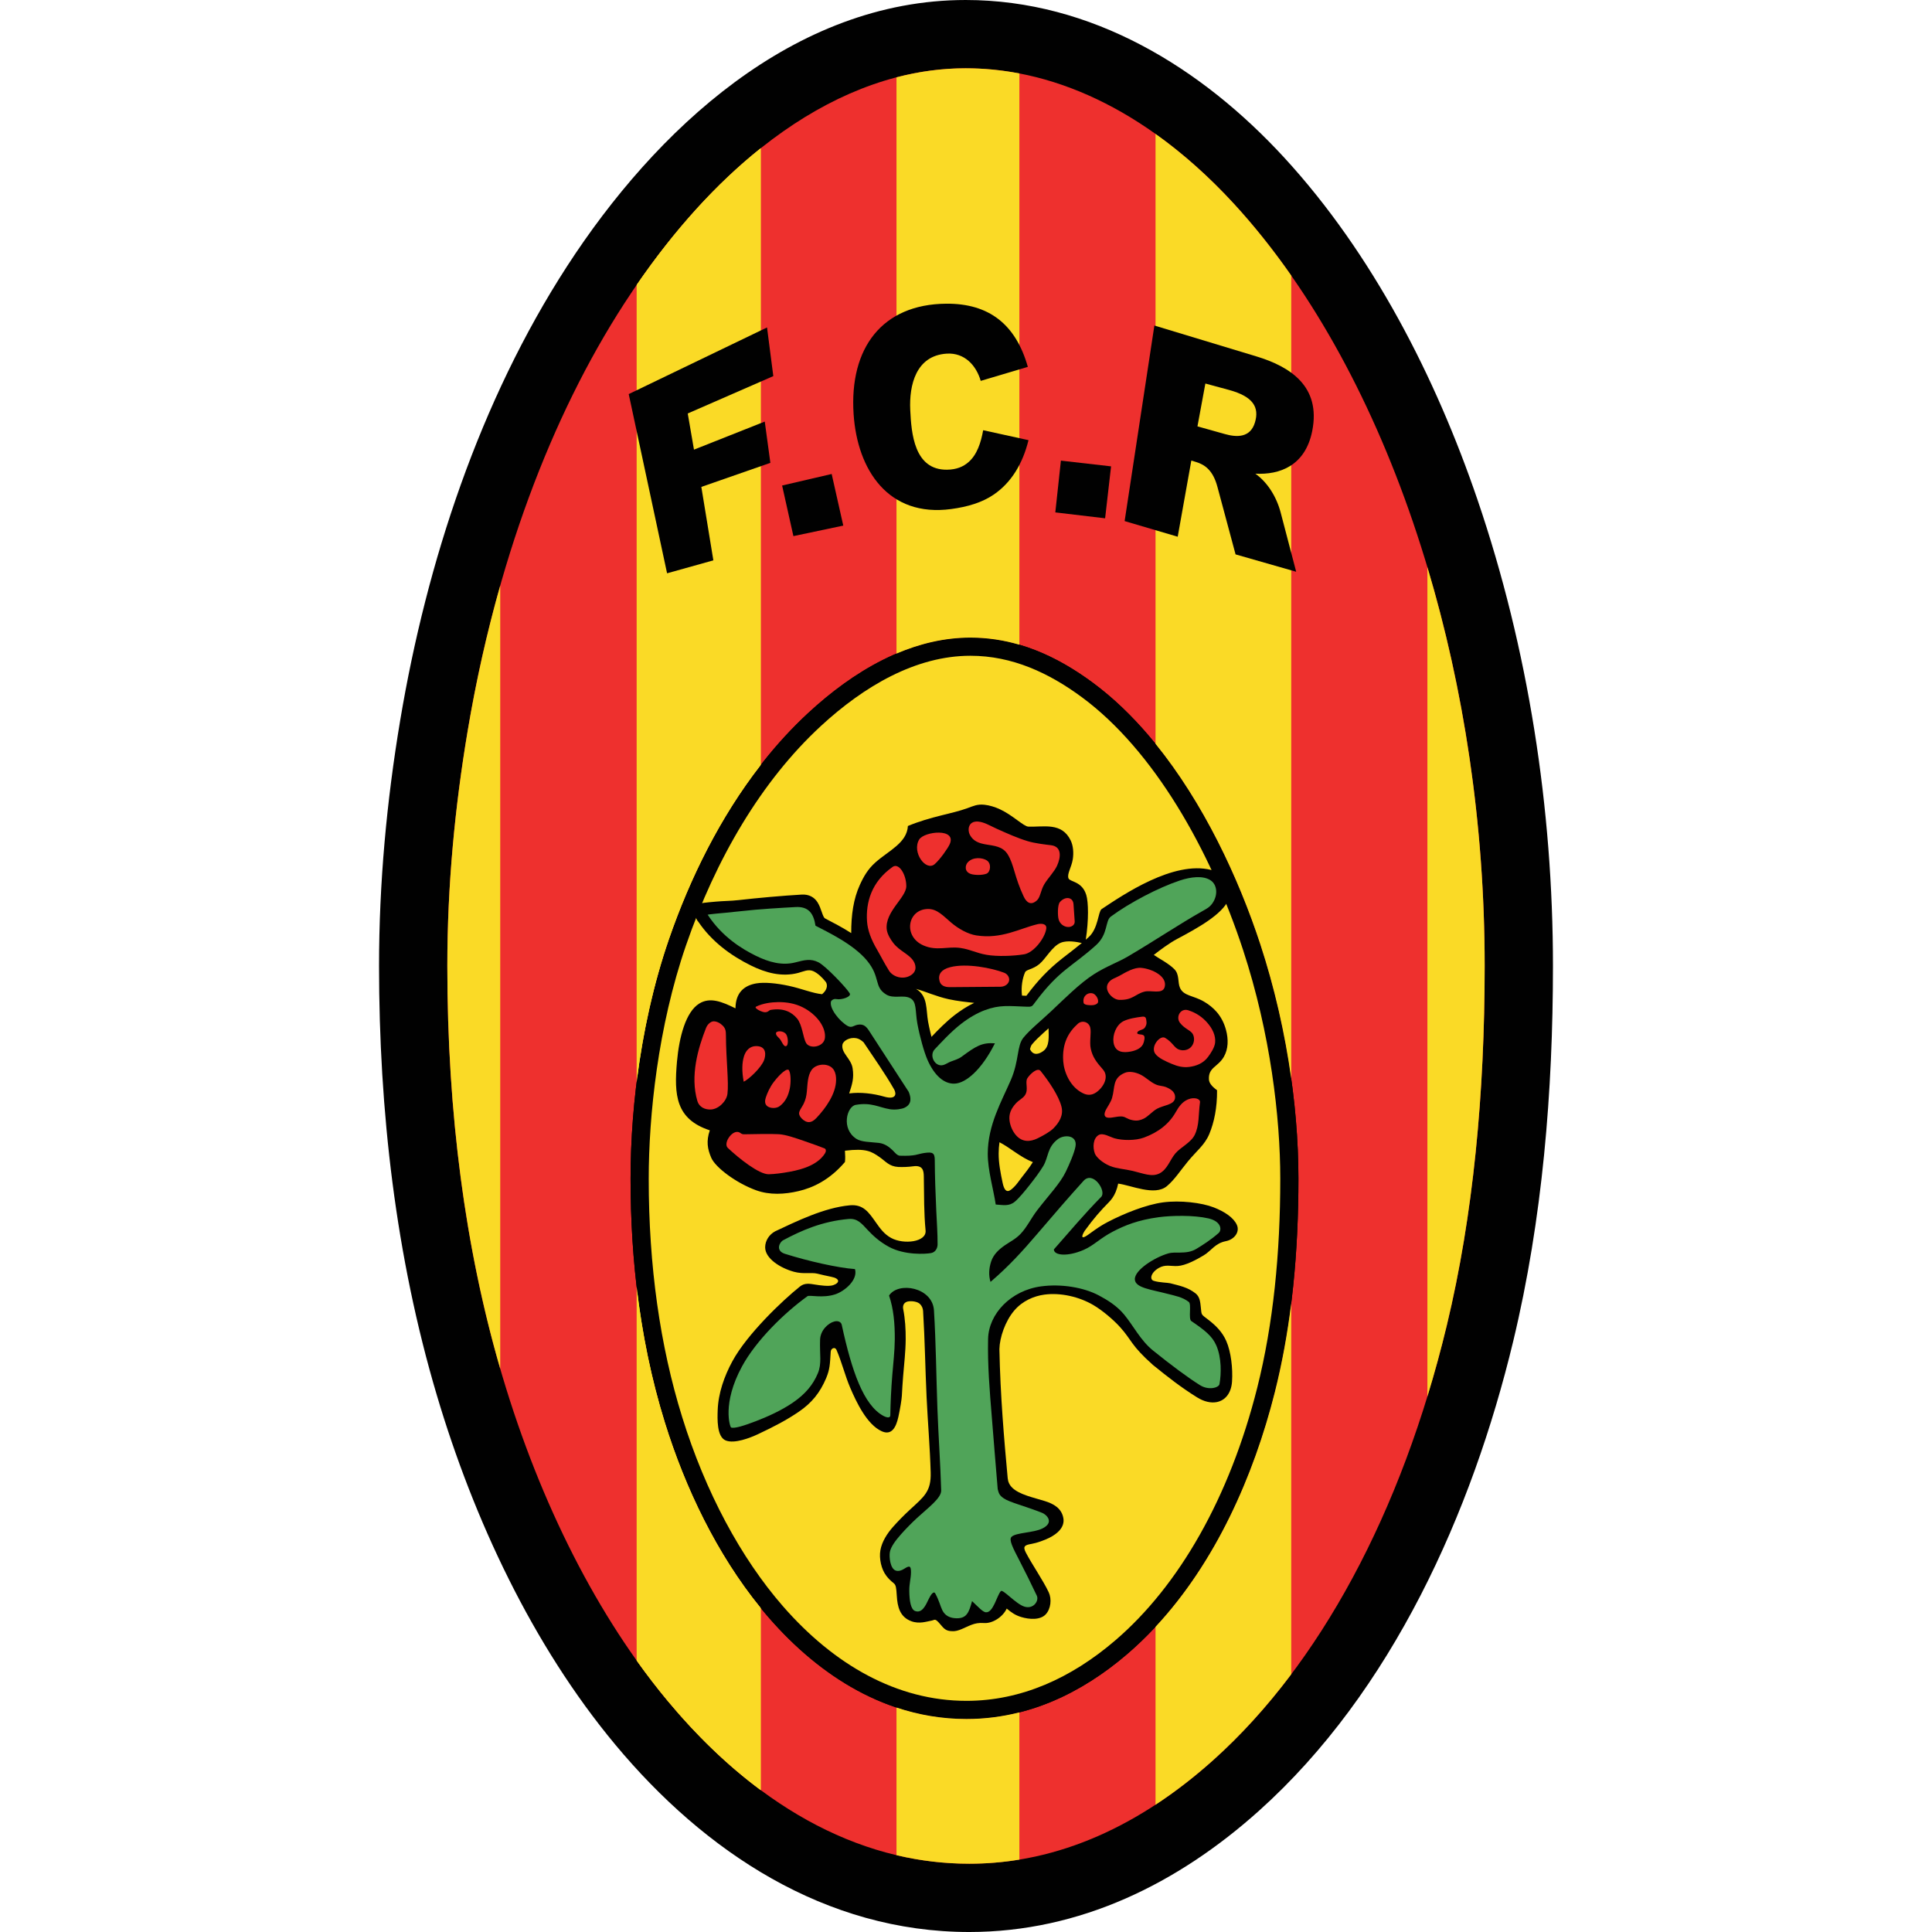 <?xml version="1.0" encoding="UTF-8" standalone="no"?>
<svg
   viewBox="0 0 566.929 566.929"
   id="svg45"
   height="566.929"
   width="566.929"
   version="1.1"
   xmlns="http://www.w3.org/2000/svg"
   xmlns:svg="http://www.w3.org/2000/svg"
   xmlns:rdf="http://www.w3.org/1999/02/22-rdf-syntax-ns#"
   xmlns:cc="http://creativecommons.org/ns#"
   xmlns:dc="http://purl.org/dc/elements/1.1/">
  <defs
     id="defs49" />
  <g
     id="Layer1000"
     transform="translate(-14.173,-137.48)">
    <path
       id="path2"
       style="fill:#010101;fill-rule:evenodd"
       d="m 297.531,137.48 c 36.95,0 69.157,19.778 93.533,46.3 25.874,28.151 44.411,64.399 56.681,100.383 14.913,43.736 22.128,90.586 22.128,136.755 0,36.802 -3.047,74.324 -11.668,110.169 -12.061,50.146 -35.583,102.769 -74.603,137.76 -23.847,21.385 -52.549,35.562 -85.006,35.562 -42.239,0 -77.616,-23.452 -103.86,-54.962 -24.362,-29.25 -41.587,-66.213 -52.371,-102.528 -12.099,-40.745 -16.965,-83.581 -16.965,-126.001 0,-24.183 2.224,-48.311 6.223,-72.153 7.76,-46.264 23.32,-93.602 48.947,-133.16 25.85,-39.902 66.457,-78.125 116.96,-78.125 z" />
    <path
       id="path4"
       style="fill:#ee302e;fill-rule:evenodd"
       d="m 297.531,157.517 c 27.875,0 55.255,14.225 78.781,39.822 21.287,23.161 39.514,55.3 52.468,93.291 13.128,38.501 21.056,83.014 21.056,130.288 0,37.506 -3.342,73.177 -11.113,105.483 -13.278,55.208 -37.581,99.803 -68.498,127.528 -21.154,18.97 -45.267,30.442 -71.629,30.442 -33.453,0 -63.787,-18.12 -88.464,-47.748 -20.269,-24.336 -37.318,-57.554 -48.559,-95.409 -10.739,-36.162 -16.136,-76.496 -16.136,-120.297 0,-23.863 2.273,-46.936 5.947,-68.838 8.226,-49.041 24.421,-92.267 46.003,-125.58 27.549,-42.525 63.273,-68.982 100.143,-68.982 z m 1.413,167.061 c 13.445,0 25.274,5.38 35.925,13.253 23.597,17.445 40.132,49.267 49.152,76.789 7.076,21.593 11.166,46.009 11.166,68.767 0,20.93 -1.806,42.301 -6.927,62.637 -7.116,28.259 -20.909,57.635 -43.404,76.901 -13.362,11.444 -29.226,18.983 -47.075,18.983 -23.241,0 -42.963,-12.491 -57.875,-29.591 -14.149,-16.225 -24.276,-36.943 -30.636,-57.398 -7.175,-23.077 -10.064,-47.417 -10.064,-71.532 0,-23.087 3.703,-48.395 11.226,-70.225 8.438,-24.485 21.808,-48.825 40.989,-66.54 12.925,-11.938 29.397,-22.044 47.523,-22.044 z" />
    <path
       id="path6"
       style="fill:#010101;fill-rule:evenodd"
       d="m 298.944,324.579 c 13.445,0 25.274,5.38 35.925,13.253 23.597,17.445 40.132,49.267 49.152,76.789 7.076,21.593 11.166,46.009 11.166,68.767 0,20.93 -1.806,42.301 -6.927,62.637 -7.116,28.259 -20.909,57.635 -43.404,76.901 -13.362,11.444 -29.226,18.983 -47.075,18.983 -23.241,0 -42.963,-12.491 -57.875,-29.591 -14.149,-16.225 -24.276,-36.943 -30.636,-57.398 -7.175,-23.077 -10.064,-47.417 -10.064,-71.532 0,-23.087 3.703,-48.395 11.226,-70.225 8.438,-24.485 21.808,-48.825 40.989,-66.54 12.925,-11.938 29.397,-22.044 47.523,-22.044 z" />
    <path
       id="path8"
       style="fill:#fada26;fill-rule:evenodd"
       d="m 298.944,329.908 c 12.211,0 22.977,4.98 32.757,12.21 20.981,15.511 37.584,44.651 47.256,74.164 8.014,24.454 10.901,49.09 10.901,67.107 0,21.809 -2.035,42.55 -6.766,61.336 -8.084,32.102 -22.88,58.033 -41.703,74.154 -12.879,11.03 -27.559,17.701 -43.609,17.701 -20.367,0 -38.835,-10.536 -53.858,-27.764 -12.34,-14.151 -22.72,-33.466 -29.563,-55.478 -6.538,-21.027 -9.824,-44.48 -9.824,-69.95 0,-18.448 2.697,-44.583 10.935,-68.489 8.8,-25.535 22.182,-48.305 39.567,-64.362 12.686,-11.717 27.881,-20.63 43.907,-20.63 z" />
    <g
       id="Layer1001">
      <path
         id="path10"
         style="fill:#fada26;fill-rule:evenodd"
         d="m 297.531,157.517 c 5.282,0 10.545,0.512 15.768,1.514 v 167.633 c -4.577,-1.34 -9.354,-2.085 -14.355,-2.085 -7.569,0 -14.849,1.764 -21.703,4.686 V 160.168 c 6.695,-1.744 13.473,-2.651 20.29,-2.651 z m 15.768,525.651 c -4.817,0.793 -9.72,1.204 -14.703,1.204 -7.275,0 -14.402,-0.858 -21.356,-2.504 v -43.32 c 6.484,2.162 13.343,3.36 20.54,3.36 5.357,0 10.534,-0.68 15.519,-1.939 z" />
      <path
         id="path12"
         style="fill:#fada26;fill-rule:evenodd"
         d="m 353.253,176.777 c 7.994,5.688 15.715,12.571 23.06,20.562 5.833,6.347 11.436,13.369 16.765,21 v 235.632 c -1.882,-13.483 -4.971,-26.887 -9.056,-39.35 -6.458,-19.707 -16.77,-41.616 -30.768,-58.875 z m 39.824,452.007 c -7.111,9.464 -14.754,17.884 -22.851,25.146 -5.464,4.9 -11.126,9.298 -16.973,13.129 v -52.203 c 17.596,-18.876 28.823,-44.274 35.007,-68.831 2.155,-8.559 3.724,-17.301 4.817,-26.117 z" />
      <path
         id="path14"
         style="fill:#fada26;fill-rule:evenodd"
         d="m 433.03,303.917 c 10.57,35.317 16.807,75.073 16.807,117.001 0,37.506 -3.342,73.177 -11.113,105.483 -1.717,7.137 -3.619,14.095 -5.694,20.863 z" />
      <path
         id="path16"
         style="fill:#fada26;fill-rule:evenodd"
         d="m 237.288,662.684 c -9.644,-7.17 -18.729,-15.943 -27.155,-26.059 -3.126,-3.754 -6.176,-7.719 -9.139,-11.88 V 515.142 c 1.574,13.482 4.25,26.829 8.276,39.778 5.961,19.17 15.23,38.572 28.018,54.29 z M 200.994,221.098 c 11.036,-16.069 23.273,-29.617 36.294,-40.023 v 181.027 c -11.833,15.241 -20.67,33.112 -26.856,51.061 -4.512,13.093 -7.649,27.438 -9.438,41.804 z" />
      <path
         id="path18"
         style="fill:#fada26;fill-rule:evenodd"
         d="m 237.448,662.803 c -9.703,-7.191 -18.842,-16.007 -27.315,-26.179 -3.07,-3.686 -6.066,-7.578 -8.979,-11.657 V 516.478 c 1.593,13.028 4.223,25.921 8.116,38.442 5.985,19.25 15.307,38.733 28.178,54.484 z M 201.154,220.864 c 11.039,-16.033 23.277,-29.546 36.294,-39.917 v 180.95 c -11.914,15.286 -20.802,33.236 -27.015,51.267 -4.381,12.712 -7.465,26.603 -9.279,40.547 z" />
      <path
         id="path20"
         style="fill:#fada26;fill-rule:evenodd"
         d="m 160.966,539.138 c -10.333,-35.628 -15.527,-75.255 -15.527,-118.22 0,-23.863 2.273,-46.936 5.947,-68.838 2.488,-14.831 5.706,-29.13 9.58,-42.784 z" />
    </g>
    <path
       id="path23"
       style="fill:#010101;fill-rule:evenodd"
       d="m 311.696,485.829 c 0.829,-0.796 1.477,-1.805 2.081,-2.573 1.2,-1.523 2.439,-3.114 3.482,-4.762 -3.674,-1.433 -6.359,-4.024 -9.796,-5.835 -0.152,1.081 -0.238,2.189 -0.242,3.33 -0.01,2.812 0.558,5.707 1.163,8.578 0.783,3.711 2.23,2.3 3.311,1.263 z m -47.739,-74.544 c -0.012,-5.377 0.667,-10.035 2.522,-14.116 1.115,-2.455 2.37,-4.662 4.596,-6.633 3.967,-3.513 9.226,-5.707 9.515,-10.679 6.747,-2.802 12.905,-3.559 17.406,-5.205 1.826,-0.668 2.961,-1.24 5.031,-1.028 1.482,0.152 3.165,0.666 4.644,1.365 3.802,1.797 6.877,5.001 8.269,5.055 4.482,0.174 9.783,-1.373 12.419,4.059 0.758,1.563 0.909,3.697 0.613,5.537 -0.381,2.366 -1.765,4.32 -1.253,5.586 0.442,1.092 3.982,0.801 5.216,4.889 0.627,2.077 0.748,7.364 -0.156,13.111 0.293,-0.254 0.584,-0.511 0.874,-0.773 2.813,-2.544 2.745,-7.446 3.764,-8.196 6.276,-4.169 21.086,-14.306 32.139,-11.505 4.215,1.095 2.054,4.376 5.158,8.662 -1.829,4.431 -9.345,8.515 -15.217,11.643 -2.099,1.118 -4.931,3.189 -6.756,4.637 1.71,1.167 4.401,2.515 6.043,4.192 1.552,1.585 0.928,3.85 1.643,5.461 1.09,2.454 3.926,2.199 7.09,4.072 2.622,1.552 5.227,3.92 6.407,8.249 0.777,2.852 0.656,5.655 -0.583,7.846 -1.763,3.116 -4.587,3.096 -4.419,6.671 0.048,1.028 0.739,2.009 2.386,3.215 0.046,5.127 -0.861,9.445 -2.277,12.842 -1.334,3.201 -3.674,4.885 -6.293,8.064 -2.24,2.721 -3.918,5.384 -6.17,7.252 -3.571,2.962 -10.463,-0.274 -14.277,-0.758 -0.142,0.751 -0.423,1.697 -0.722,2.417 -0.603,1.452 -1.354,2.376 -1.985,3.018 -2.462,2.505 -4.455,4.736 -7.121,8.422 -0.265,0.367 -1.86,3.141 0.922,1.208 0.678,-0.47 1.341,-0.967 2.014,-1.441 1.245,-0.876 2.51,-1.672 3.861,-2.376 4.776,-2.49 11.246,-5.088 16.232,-5.747 4.985,-0.659 11.314,0.1 14.837,1.474 3.256,1.269 5.812,3.015 6.774,5.102 0.962,2.087 -0.695,4.31 -3.202,4.807 -3.208,0.635 -4.236,2.787 -6.521,4.171 -2.116,1.282 -5.336,2.992 -7.624,3.121 -2.019,0.113 -3.577,-0.544 -5.509,0.554 -2.361,1.343 -2.823,3.378 -1.538,3.793 1.609,0.519 4.162,0.536 4.865,0.721 2.747,0.721 5.084,1.139 7.407,2.953 1.281,1.001 1.391,2.579 1.543,3.943 0.286,2.569 -0.052,2.062 2.25,3.833 2.173,1.672 4.083,3.564 5.242,6.225 1.384,3.175 1.937,7.968 1.684,11.877 -0.221,3.418 -1.994,5.54 -4.472,6.029 -1.696,0.335 -3.722,-0.096 -5.808,-1.398 -4.855,-3.031 -8.473,-5.902 -12.928,-9.494 -6.576,-5.875 -6.096,-7.155 -9.618,-11.072 -1.976,-2.197 -5.197,-4.931 -7.876,-6.508 -4.14,-2.437 -9.618,-3.7 -14.37,-3.057 -2.996,0.406 -6.384,1.78 -8.856,4.697 -2.63,3.105 -4.255,7.851 -4.335,11.295 0.272,13.756 1.393,26.56 2.432,37.863 0.196,2.135 1.627,3.783 5.78,5.184 1.778,0.6 3.483,1.031 5.126,1.544 2.538,0.792 4.892,2.071 5.424,4.972 0.495,2.699 -1.781,4.625 -4.051,5.772 -1.436,0.726 -3.698,1.547 -5.276,1.818 -1.925,0.331 -2.656,0.65 -1.68,2.535 1.788,3.453 5.053,8.132 6.71,11.65 0.945,2.007 0.622,4.854 -0.838,6.455 -1.634,1.792 -4.887,1.528 -7.185,0.834 -1.801,-0.544 -2.869,-1.311 -4.296,-2.493 -1.149,2.498 -4.206,4.412 -6.622,4.241 -1.664,-0.117 -2.674,0.143 -3.644,0.5 -2.024,0.744 -3.932,2.047 -5.763,1.889 -1.794,-0.025 -2.38,-0.727 -3.473,-2.033 -1.586,-1.895 -1.587,-1.239 -2.49,-1.076 -1.504,0.272 -3.634,1.06 -5.985,0.196 -3.396,-1.245 -4.09,-4.281 -4.278,-7.489 -0.274,-4.698 -0.589,-2.651 -3.04,-5.8 -1.541,-1.979 -2.181,-5.142 -1.776,-7.517 0.436,-2.553 2.024,-4.984 3.703,-6.878 1.535,-1.732 3.177,-3.391 4.875,-4.965 4.219,-3.91 6.347,-5.346 6.183,-11.021 -0.218,-7.568 -0.857,-14.787 -1.201,-22.105 -0.389,-8.295 -0.5,-16.685 -1.025,-25.251 -0.048,-0.787 -0.337,-1.451 -0.879,-2.023 -0.748,-0.789 -2.391,-0.927 -3.248,-0.839 -1.43,0.147 -1.938,1.132 -1.706,2.314 0.572,2.907 0.746,5.917 0.725,8.851 -0.025,3.609 -0.456,7.196 -0.747,10.789 -0.155,1.919 -0.282,3.842 -0.377,5.765 -0.053,1.071 -0.486,3.758 -1.021,6.198 -0.687,3.137 -2.009,5.513 -4.871,4.225 -4.366,-1.964 -7.466,-8.571 -9.286,-12.833 -1.489,-3.485 -2.446,-7.452 -3.994,-11.036 -0.449,-1.039 -1.643,-0.465 -1.702,0.499 -0.233,3.853 -0.263,5.155 -1.324,7.747 -1.804,4.293 -4.225,7.296 -8.055,9.904 -3.504,2.386 -7.112,4.293 -11.968,6.574 -2.364,1.111 -6.926,2.876 -9.472,1.841 -2.67,-1.084 -2.422,-6.481 -2.348,-8.83 0.16,-5.026 1.937,-10.032 4.316,-14.415 4.354,-8.02 14.799,-17.918 19.828,-21.933 1.372,-1.095 2.815,-0.829 4.427,-0.567 1.387,0.226 4.007,0.606 5.296,0.186 1.999,-0.678 2.098,-1.964 -0.57,-2.47 -1.386,-0.263 -2.772,-0.616 -4.13,-0.932 -1.745,-0.406 -4.002,0.215 -6.763,-0.532 -4.036,-1.092 -8.483,-3.905 -8.475,-7.19 0.005,-1.963 1.201,-3.766 2.933,-4.689 6.232,-2.924 14.405,-6.948 21.911,-7.631 3.945,-0.358 5.536,2.034 7.611,4.976 1.281,1.817 2.456,3.484 4.512,4.606 3.687,2.012 10.438,1.222 10.108,-2.189 -0.5,-5.188 -0.423,-9.876 -0.523,-15.878 -0.026,-1.576 -0.213,-3.366 -3.118,-2.963 -1.431,0.199 -2.865,0.251 -4.367,0.199 -2.739,-0.171 -3.641,-1.625 -5.548,-2.933 -2.315,-1.588 -3.852,-2.614 -10.11,-1.838 0.075,1.188 0.134,2.332 0.002,3.314 -4.508,5.289 -9.389,7.549 -13.608,8.539 -4.093,0.96 -8.458,1.206 -12.463,-0.245 -5.85,-2.12 -11.945,-6.698 -13.16,-9.538 -1.098,-2.566 -1.518,-4.857 -0.421,-8.051 -10.053,-3.292 -10.502,-10.43 -9.635,-20.179 0.641,-7.212 2.575,-14.568 6.526,-17.015 3.139,-1.943 6.576,-0.612 10.639,1.401 0.042,-4.566 2.49,-6.728 6.18,-7.335 2.306,-0.379 5.83,-0.06 9.463,0.726 3.869,0.837 7.05,2.213 9.776,2.45 l 0.05,-0.043 c 1.934,-1.662 1.328,-3.16 1.028,-3.553 -1.004,-1.311 -2.455,-2.653 -3.729,-3.189 -1.466,-0.617 -2.916,0.171 -4.368,0.548 -4.818,1.251 -9.506,-0.025 -13.861,-2.176 -6.083,-3.005 -11.571,-7.139 -15.397,-12.782 -0.541,-0.575 -0.868,-1.34 -0.87,-2.193 -0.007,-3.39 -0.089,-3.214 5.999,-3.773 2.179,-0.203 4.355,-0.186 6.529,-0.435 5.535,-0.632 13.083,-1.315 18.642,-1.631 2.162,-0.123 3.701,0.804 4.619,2.24 1.181,1.847 1.48,4.37 2.239,4.759 2.545,1.324 5.186,2.706 7.664,4.3 z m 67.67,2.915 c -1.435,-0.316 -4.242,-0.867 -6.164,-0.085 -2.555,1.04 -4.372,4.655 -6.292,6.258 -1.919,1.603 -3.826,1.551 -4.209,2.432 -0.736,1.696 -1.217,4.206 -0.894,6.826 0.418,0.018 0.847,0.035 1.29,0.051 0.034,-0.047 0.068,-0.093 0.101,-0.138 3.224,-4.312 6.349,-7.644 10.58,-10.951 1.892,-1.48 3.762,-2.882 5.588,-4.394 z M 300.042,431.763 c -2.176,-0.225 -4.998,-0.534 -7.444,-1.067 -3.698,-0.804 -7.022,-2.34 -9.633,-3.032 3.543,2.025 2.909,6.14 3.549,9.622 0.194,1.055 0.422,2.104 0.672,3.147 0.101,0.421 0.208,0.859 0.322,1.306 2.155,-2.264 4.317,-4.475 6.815,-6.404 1.75,-1.351 3.69,-2.6 5.72,-3.572 z m 21.82,7.471 c -0.529,0.472 -1.057,0.945 -1.582,1.422 -1.136,1.032 -2.341,2.142 -3.309,3.334 -0.231,0.284 -0.415,0.79 -0.561,1.346 0.967,2.078 2.727,1.448 3.95,0.53 1.858,-1.393 1.542,-4.21 1.502,-6.632 z m -58.503,19.104 c 3.254,-0.457 7.174,0.049 10.195,0.92 3.663,1.056 3.716,-0.841 2.985,-2.123 -2.728,-4.787 -5.919,-9.225 -8.945,-13.787 -0.678,-0.641 -1.399,-1.084 -2.17,-1.224 -1.905,-0.346 -3.857,0.75 -4.047,1.934 -0.394,2.446 2.548,4.043 2.989,6.881 0.455,2.923 -0.121,4.663 -1.007,7.4 z" />
    <path
       id="path25"
       style="fill:#50a459;fill-rule:evenodd"
       d="m 263.527,428.987 c -0.885,-1.542 -7.031,-8.041 -9.199,-9.136 -2.241,-1.132 -4.04,-0.672 -6.74,0.03 -3.902,1.014 -7.813,-0.057 -11.641,-1.948 -3.996,-1.974 -9.757,-5.43 -14.049,-11.944 -0.757,-0.239 3.71,-0.455 9.256,-1.089 6.092,-0.696 12.426,-1.022 16.461,-1.252 3.865,-0.22 5.314,1.91 5.855,5.472 3.608,1.885 11.16,5.429 15.144,10.271 4.02,4.885 1.93,7.672 5.598,9.916 2.18,1.333 4.931,0.033 6.965,1.027 2.105,1.029 1.496,3.75 2.191,7.53 0.695,3.78 1.988,8.386 2.954,10.595 2.057,4.704 4.943,7.131 7.978,7.003 3.302,-0.14 7.924,-4.054 11.822,-11.832 -3.784,-0.283 -5.568,0.822 -9.748,3.915 -0.99,0.733 -2.086,1.009 -3.234,1.454 -0.688,0.267 -1.398,0.767 -2.113,0.985 -2.463,0.75 -4.322,-2.761 -2.567,-4.607 1.808,-1.9 4.686,-5.094 7.816,-7.512 2.284,-1.764 4.705,-3.157 6.945,-3.982 4.349,-1.603 6.986,-1.18 12.066,-1.004 1.774,0.061 1.677,-0.008 2.732,-1.42 7.091,-9.484 10.716,-10.251 17.778,-16.636 3.601,-3.256 2.631,-7.113 4.33,-8.374 5.438,-4.04 14.028,-8.527 20.238,-10.59 3.3,-1.097 6.89,-1.524 9.083,-0.032 1.935,1.317 2.173,4.364 0.47,6.75 -0.825,1.156 -1.671,1.557 -2.857,2.228 -7.12,4.031 -13.472,8.358 -21.844,13.303 -2.963,1.75 -6.451,2.946 -10.063,5.263 -4.161,2.67 -8.615,7.166 -12.538,10.857 -3.05,2.87 -6.206,5.38 -8.129,7.747 -1.977,2.435 -1.198,6.651 -3.707,12.458 -2.697,6.24 -6.728,13.106 -6.757,21.544 -0.017,4.931 1.717,10.65 2.334,14.955 2.227,0.15 3.933,0.589 5.647,-0.865 1.212,-1.028 2.937,-3.122 4.285,-4.833 1.348,-1.711 2.907,-3.747 4.025,-5.602 1.53,-2.538 1.11,-5.501 4.281,-7.88 1.937,-1.453 5.743,-1.178 5.177,2.118 -0.323,1.879 -1.817,5.292 -2.85,7.434 -1.689,3.505 -5.01,6.897 -8.411,11.337 -1.781,2.326 -2.977,4.938 -4.876,6.925 -1.453,1.52 -3.182,2.344 -4.631,3.354 -1.863,1.298 -3.343,2.751 -3.997,4.761 -0.643,1.976 -0.772,3.964 -0.181,5.96 5.46,-4.65 9.706,-9.401 13.565,-13.913 5.289,-6.183 9.183,-10.714 13.733,-15.739 2.802,-3.095 6.822,3.034 5.177,4.707 -5.253,5.343 -9.217,10.158 -13.884,15.414 0.061,1.833 4.114,2.157 8.777,0.121 2.989,-1.305 4.701,-3.35 8.541,-5.352 3.389,-1.766 7.299,-3.412 13.525,-4.235 3.698,-0.489 10.195,-0.637 14.523,0.36 3.818,0.881 3.967,3.42 2.994,4.281 -2.265,2.005 -4.694,3.543 -6.529,4.654 -1.6,0.969 -3.201,1.068 -4.92,1.101 -1.031,0.019 -2.214,-0.085 -3.356,0.246 -3.992,1.157 -9.946,4.896 -9.787,7.649 0.143,2.467 4.771,2.937 9.572,4.198 2.182,0.573 4.402,0.937 6.251,2.381 0.866,0.676 -0.184,4.975 0.739,5.607 3.849,2.639 6.101,4.324 7.333,7.152 1.585,3.636 1.485,8.394 0.932,11.373 -0.191,1.028 -3.131,1.908 -5.724,0.288 -3.434,-2.144 -8.338,-5.78 -13.793,-10.179 -3.632,-2.928 -5.745,-7.266 -8.465,-10.545 -2.115,-2.55 -4.832,-4.229 -7.417,-5.604 -4.447,-2.365 -11.032,-3.458 -16.951,-2.656 -8.877,1.203 -15.372,8.047 -15.542,15.399 -0.176,7.626 0.463,15.282 1.087,22.888 0.586,7.144 1.135,14.245 1.737,21.237 0.326,1.218 0.457,1.769 1.778,2.681 1.698,1.173 6.194,2.247 11.283,4.261 1.256,0.497 3.629,2.768 0.108,4.548 -2.659,1.345 -7.721,1.179 -9.104,2.47 -0.883,0.826 0.387,3.255 2.28,6.913 1.569,3.03 3.57,7.059 5.127,10.366 0.698,1.482 -0.941,4.028 -3.617,3.22 -2.514,-0.759 -6.289,-5.164 -6.914,-4.571 -1.136,1.078 -2.23,6.532 -4.482,6.214 -0.904,-0.128 -2.166,-1.547 -3.99,-3.272 -0.902,3.344 -1.591,5.081 -4.526,5.041 -1.981,-0.027 -3.403,-0.773 -4.181,-2.329 -0.605,-1.211 -0.885,-2.726 -2.086,-4.947 -0.474,-0.876 -1.34,0.391 -1.94,1.656 -0.877,1.851 -1.948,4.235 -3.977,3.491 -1.276,-0.468 -1.671,-3.022 -1.71,-5.826 -0.032,-2.278 0.481,-3.629 0.498,-5.523 0.018,-2.015 -0.456,-2.031 -2.022,-1.026 -0.798,0.512 -1.687,0.773 -2.458,0.502 -1.63,-0.574 -1.962,-3.995 -1.723,-5.392 0.269,-1.573 1.665,-3.433 3.316,-5.295 1.457,-1.643 3.089,-3.289 4.656,-4.741 3.14,-2.91 7.158,-5.808 7.094,-8.087 -0.226,-7.984 -0.814,-15.967 -1.103,-23.949 -0.349,-9.632 -0.426,-19.262 -1.014,-28.883 -0.414,-6.774 -10.433,-8.55 -13.178,-4.354 1.324,3.883 1.714,8.262 1.682,12.83 -0.024,3.453 -0.45,7.015 -0.737,10.553 -0.325,4.01 -0.517,7.991 -0.575,11.75 -0.016,1.081 -1.494,0.466 -1.951,0.224 -5.919,-3.136 -9.379,-13.27 -12.304,-26.767 -0.19,-0.876 -1.109,-1.264 -2.191,-0.975 -1.804,0.483 -4.064,2.568 -4.163,5.328 -0.161,4.476 0.561,6.974 -0.671,9.908 -1.386,3.299 -3.61,6.046 -7.386,8.618 -3.367,2.293 -7.393,4.096 -10.822,5.41 -3.429,1.314 -6.292,2.22 -7.242,1.834 -0.299,-0.121 -2.711,-7.013 3.202,-17.904 4.131,-7.609 12.399,-15.709 19.238,-20.627 0.554,-0.398 4.458,0.656 8.087,-0.525 2.822,-0.919 6.762,-4.278 5.831,-7.421 -4.923,-0.346 -13.605,-2.291 -20.548,-4.479 -2.861,-0.902 -1.614,-3.406 -0.514,-3.993 5.396,-2.878 11.386,-5.524 19.138,-6.231 2.645,-0.241 3.832,1.28 5.69,3.269 1.445,1.546 3.389,3.376 6.141,4.877 4.629,2.526 10.75,2.157 12.408,1.859 1.387,-0.25 1.943,-1.574 1.924,-2.597 0.015,-3.182 -0.229,-6.535 -0.387,-9.927 -0.231,-4.959 -0.412,-10.006 -0.436,-14.732 -0.011,-2.173 -0.628,-2.473 -3.097,-2.11 -2.045,0.301 -2.454,0.954 -7.142,0.793 -0.826,-0.028 -1.537,-1.021 -2.122,-1.586 -0.975,-0.941 -2.268,-1.966 -4.075,-2.173 -2.497,-0.285 -5.044,-0.22 -6.548,-1.179 -4.589,-2.928 -2.826,-9.517 -0.211,-9.98 4.582,-0.811 6.788,0.748 9.976,1.269 1.67,0.273 3.516,-0.062 4.257,-0.39 2.444,-1.079 1.92,-3.23 1.314,-4.698 -3.776,-5.832 -7.804,-12.005 -11.603,-17.868 -0.818,-1.264 -1.613,-2.132 -3.343,-1.833 -1.191,0.205 -1.752,1.054 -2.992,0.351 -2.333,-1.322 -5.446,-5.169 -4.861,-7.203 0.061,-0.213 0.706,-0.835 1.521,-0.676 1.691,0.329 4.516,-0.721 3.982,-1.652 z" />
    <path
       id="path27"
       style="fill:#ee302e;fill-rule:evenodd"
       d="m 227.191,441.282 c 0.052,7.41 0.874,13.726 0.448,17.174 -0.266,2.148 -2.552,4.468 -4.828,4.593 -1.769,0.097 -3.469,-0.696 -3.997,-2.475 -2.185,-7.363 0.2,-15.535 2.546,-21.471 0.429,-1.087 1.41,-1.898 2.18,-1.92 0.956,-0.028 1.976,0.521 2.691,1.239 0.904,0.909 0.951,1.688 0.959,2.859 z m 14.696,-0.668 c 0.108,-0.706 2.233,-0.768 3.003,0.413 0.626,0.96 0.739,3.769 -0.353,3.423 -0.483,-0.153 -0.825,-1.025 -1.308,-1.791 -0.483,-0.766 -1.463,-1.254 -1.342,-2.045 z m -9.48,14.283 c -0.584,-3.104 -0.496,-5.573 0.069,-7.411 0.565,-1.838 1.784,-3.014 3.523,-3.037 3.245,-0.041 2.92,2.76 2.355,4.191 -0.849,2.152 -4.337,5.489 -5.947,6.256 z m 13.307,-3.305 c 0.58,1.082 0.535,3.715 0.222,5.269 -0.429,2.13 -1.25,3.883 -2.93,5.178 -1.033,0.797 -2.765,0.706 -3.648,0.063 -0.884,-0.644 -0.729,-1.752 -0.473,-2.542 0.412,-1.273 1.214,-3.109 2.368,-4.604 1.923,-2.49 3.987,-4.253 4.463,-3.365 z m 13.19,-0.059 c 0.499,0.881 0.631,1.883 0.616,2.886 -0.059,4.008 -2.97,8.153 -5.751,11.097 -1.088,1.151 -2.296,1.768 -3.776,0.673 -0.721,-0.533 -1.292,-1.283 -1.334,-1.966 -0.047,-0.772 0.873,-1.896 1.297,-2.762 0.621,-1.266 0.853,-2.32 0.983,-3.698 0.209,-2.222 0.223,-4.615 1.37,-6.288 0.78,-1.137 2.364,-1.691 3.829,-1.556 1.139,0.105 2.206,0.627 2.766,1.615 z m -22.852,-18.668 c 1.946,-0.966 4.49,-1.304 6.454,-1.324 2.59,-0.026 5.055,0.444 7.164,1.496 4.169,2.078 6.95,5.913 6.562,9.065 -0.322,2.619 -4.427,3.333 -5.531,1.413 -0.881,-1.533 -1.098,-5.308 -2.62,-7.149 -1.62,-1.96 -4.052,-3.143 -7.681,-2.547 -0.661,0.108 -0.541,0.515 -1.524,0.694 -0.91,0.165 -3.653,-1.236 -2.825,-1.647 z m -5.684,36.77 c 1.088,-0.057 1.107,0.714 2.134,0.694 2.374,-0.045 7.995,-0.164 10.229,-0.025 1.969,0.123 4.689,1.046 7.259,1.937 2.57,0.891 4.992,1.75 6.125,2.218 0.526,0.217 0.477,0.927 0.177,1.411 -1.989,3.215 -6.102,4.674 -10.423,5.459 -2.263,0.411 -4.39,0.686 -6.097,0.724 -2.853,0.063 -8.729,-4.62 -12.014,-7.712 -1.332,-1.253 0.784,-4.611 2.611,-4.707 z" />
    <path
       id="path29"
       style="fill:#ee302e;fill-rule:evenodd"
       d="m 319.536,451.75 c 2.371,2.957 5.308,7.247 6.118,10.472 0.65,2.587 -0.722,4.704 -2.353,6.354 -1.012,1.023 -3.053,2.152 -4.64,2.933 -2.245,1.105 -4.561,1.161 -6.373,-0.929 -0.993,-1.146 -1.67,-2.727 -1.873,-4.234 -0.266,-1.97 0.461,-3.532 1.762,-4.985 1.119,-1.249 2.137,-1.493 2.829,-2.609 1.028,-1.658 -0.113,-3.69 0.647,-4.885 0.783,-1.231 2.97,-3.256 3.883,-2.118 z m 15.03,-22.822 c 1.398,0.203 2.269,2.328 1.648,2.951 -0.349,0.35 -0.87,0.514 -1.428,0.561 -0.578,0.049 -2.493,0.038 -2.634,-0.679 -0.373,-1.894 1.062,-3.029 2.414,-2.833 z m 5.005,-3.247 c 0.847,-1.022 1.854,-1.162 3.111,-1.871 1.961,-1.106 4.306,-2.498 6.369,-2.319 3.059,0.265 7.728,2.418 6.889,5.607 -0.593,2.254 -3.94,0.862 -5.905,1.362 -2.779,0.707 -3.396,2.513 -7.381,2.425 -2.137,-0.047 -4.854,-3.066 -3.082,-5.203 z m 9.749,10.137 c -1.62,0.191 -4.064,0.582 -5.525,1.343 -2.103,1.097 -3.2,4.039 -2.869,6.226 0.45,2.97 2.93,3.064 5.064,2.656 1.606,-0.307 3.306,-1.028 3.768,-2.597 0.093,-0.316 0.532,-1.652 0.053,-2.102 -0.543,-0.509 -2.016,-0.15 -1.922,-0.784 0.127,-0.855 1.754,-0.755 2.236,-1.547 0.351,-0.577 0.593,-0.994 0.456,-1.901 -0.114,-0.757 -0.093,-1.433 -1.261,-1.295 z m 6.738,6.212 c 2.204,1.283 2.672,2.921 4.036,3.423 1.42,0.524 2.854,0.101 3.657,-0.823 0.803,-0.924 1.094,-2.411 0.467,-3.661 -0.575,-1.145 -2.393,-1.521 -3.803,-3.366 -1.283,-1.68 0.133,-4.415 2.473,-3.659 2.517,0.813 4.204,2.144 5.442,3.519 1.66,1.842 2.626,3.941 2.407,5.983 -0.15,1.397 -1.22,3.037 -2.079,4.19 -1.417,1.901 -3.478,2.666 -5.508,2.924 -1.791,0.227 -3.382,-0.156 -5.121,-0.889 -1.748,-0.737 -3.909,-1.673 -4.856,-2.979 -1.483,-2.044 1.373,-5.543 2.885,-4.663 z m -16.506,23.445 c 1.192,0.024 2.268,-0.403 3.632,-0.384 1.325,0.018 1.525,0.781 3.482,1.128 1.242,0.22 2.147,-0.004 3.147,-0.496 1.286,-0.633 2.528,-2.143 3.888,-2.893 1.882,-1.038 4.957,-1.122 5.264,-3.034 0.249,-1.544 -0.824,-2.594 -2.709,-3.343 -0.856,-0.34 -1.852,-0.274 -2.899,-0.734 -1.683,-0.74 -2.9,-2.09 -4.449,-2.867 -1.548,-0.776 -3.404,-1.099 -4.686,-0.552 -3.682,1.568 -2.791,4.202 -3.741,7.425 -0.368,1.249 -1.502,2.77 -1.888,3.619 -0.611,1.343 -0.287,2.106 0.959,2.131 z m -4.103,10.493 c 0.37,0.984 2.05,2.678 4.48,3.671 1.89,0.772 4.281,0.889 6.563,1.422 3.129,0.73 5.651,1.9 7.917,0.751 2.345,-1.188 3.085,-4.025 4.696,-5.908 1.513,-1.769 4.523,-3.121 5.642,-5.392 1.402,-2.845 1.055,-5.888 1.556,-9.594 0.132,-0.976 -1.631,-1.625 -3.543,-0.817 -1.672,0.706 -2.708,2.177 -3.508,3.613 -2.008,3.6 -5.215,6.035 -9.382,7.576 -2.518,0.932 -6.327,0.874 -8.621,0.221 -1.392,-0.396 -3.413,-1.71 -4.681,-0.972 -1.657,0.964 -1.794,3.635 -1.119,5.43 z M 330.45,437.9 c -2.709,2.435 -4.657,5.706 -4.28,11.008 0.216,3.037 1.929,7.547 5.864,9.412 1.046,0.496 2.332,0.702 3.756,-0.253 2.081,-1.395 3.99,-4.531 2.015,-6.771 -1.921,-2.178 -3.01,-3.627 -3.553,-6.058 -0.451,-2.021 0.222,-4.726 -0.161,-6.239 -0.425,-1.682 -2.383,-2.231 -3.641,-1.101 z" />
    <path
       id="path31"
       style="fill:#ee302e;fill-rule:evenodd"
       d="m 282.236,419.509 c 0.515,0.824 1.28,2.77 -0.697,4.094 -2.29,1.534 -5.349,0.534 -6.481,-1.27 -1.499,-2.391 -2.574,-4.582 -3.51,-6.172 -1.787,-3.037 -2.78,-5.755 -2.953,-8.311 -0.369,-5.457 1.223,-11.564 7.522,-15.992 1.815,-1.276 3.991,2.186 4.001,5.648 0.009,3.373 -6.344,7.515 -5.739,12.714 0.167,1.432 1.189,3.036 1.936,3.989 1.909,2.435 4.626,3.225 5.921,5.3 z m 21.415,-25.651 c -1.219,0.48 -3.381,0.443 -4.471,0.118 -2.11,-0.629 -1.802,-2.572 -1.059,-3.412 1.544,-1.746 4.408,-1.422 5.648,-0.588 1.405,0.945 1.063,3.418 -0.118,3.883 z m -10.589,33.291 14.707,-0.118 c 1.458,-0.012 2.505,-0.989 2.544,-2.022 0.03,-0.804 -0.497,-1.706 -1.485,-2.088 -3.547,-1.373 -10.97,-2.854 -15.767,-1.647 -2.839,0.714 -3.454,2.19 -3.303,3.484 0.238,2.03 1.654,2.403 3.304,2.391 z m 36.122,-24.348 0.353,5.062 c 0.07,1.001 -0.906,1.766 -2.167,1.621 -0.981,-0.112 -2.14,-0.798 -2.55,-2.212 -0.306,-1.054 -0.351,-4.217 0.353,-5.06 1.503,-1.799 3.861,-1.567 4.012,0.588 z m -36.358,-17.532 c -0.541,1.175 -2.777,4.381 -4.354,5.766 -2.586,2.271 -6.784,-3.458 -4.589,-7.178 1.45,-2.457 11.198,-3.485 8.943,1.412 z m 8.332,-6.707 c 1.804,0.121 3.578,1.247 5.453,2.09 3.126,1.405 6.161,2.765 9.091,3.649 2.205,0.665 5.147,0.992 6.878,1.202 3.201,0.389 2.922,3.472 1.788,5.992 -0.825,1.834 -2.677,3.641 -3.768,5.48 -1.026,1.73 -1.141,3.764 -2.098,4.662 -1.818,1.708 -3.118,0.646 -3.919,-1.044 -2.744,-5.787 -2.829,-9.37 -4.699,-12.389 -1.508,-2.436 -4.082,-2.517 -6.497,-2.946 -1.878,-0.333 -3.63,-0.901 -4.624,-2.813 -0.711,-1.367 -0.546,-4.081 2.396,-3.883 z m -14.686,25.651 c -6.023,0.085 -7.378,8.075 -1.294,10.708 3.934,1.702 7.089,0.183 10.805,0.73 3.02,0.445 4.567,1.468 7.676,2.012 3.109,0.544 7.9,0.374 11.053,-0.153 2.842,-0.476 6.145,-4.84 6.483,-7.55 0.177,-1.419 -1.377,-1.565 -2.6,-1.275 -5.098,1.206 -10.534,4.455 -17.955,3.281 -2.431,-0.385 -5.181,-1.919 -7.29,-3.698 -2.389,-2.015 -4.151,-4.093 -6.878,-4.055 z" />
    <g
       id="Layer1002">
      <path
         id="path33"
         style="fill:#010101;fill-rule:evenodd"
         d="m 198.667,253.121 40.586,-19.552 1.841,14.278 -25.109,10.965 1.829,10.612 20.771,-8.237 1.647,12.113 -20.258,7.06 3.53,21.552 -13.583,3.796 z" />
      <path
         id="path35"
         style="fill:#010101;fill-rule:evenodd"
         d="m 243.678,279.951 14.542,-3.383 3.405,15.145 -14.633,3.086 z" />
      <path
         id="path37"
         style="fill:#010101;fill-rule:evenodd"
         d="m 302.677,263.724 13.302,2.917 c -1.703,6.929 -5.069,12.474 -10.218,15.979 -3.41,2.322 -7.613,3.578 -12.469,4.233 -18.428,2.486 -27.556,-11.454 -28.637,-27.878 -1.277,-19.406 8.386,-32.219 27.161,-32.379 12.529,-0.107 20.417,6.022 23.968,18.539 l -13.825,4.11 c -1.344,-4.626 -4.803,-8.317 -9.973,-7.995 -9.024,0.562 -11.055,9.204 -10.71,16.523 0.324,6.886 1.163,17.655 10.801,17.536 2.845,-0.035 4.793,-0.911 6.304,-2.231 2.518,-2.2 3.637,-5.731 4.295,-9.355 z" />
      <path
         id="path39"
         style="fill:#010101;fill-rule:evenodd"
         d="m 325.487,272.647 14.72,1.681 -1.747,15.244 -14.614,-1.734 z" />
      <path
         id="path41"
         style="fill:#010101;fill-rule:evenodd"
         d="m 344.187,290.389 8.729,-57.386 29.933,9.06 c 9.859,2.984 18.983,8.735 16.394,21.842 -2.04,10.329 -9.623,12.942 -16.7,12.571 3.592,2.574 6.216,6.767 7.448,11.468 l 4.536,17.312 -17.789,-5.095 -5.331,-19.85 c -1.298,-4.832 -3.67,-6.471 -6.263,-7.262 l -1.387,-0.423 -3.997,22.35 z m 21.37,-27.796 8.053,2.261 c 3.433,0.964 7.45,1.162 8.82,-3.418 1.325,-4.429 -0.511,-7.607 -7.637,-9.538 l -6.914,-1.873 z" />
    </g>
  </g>
</svg>
